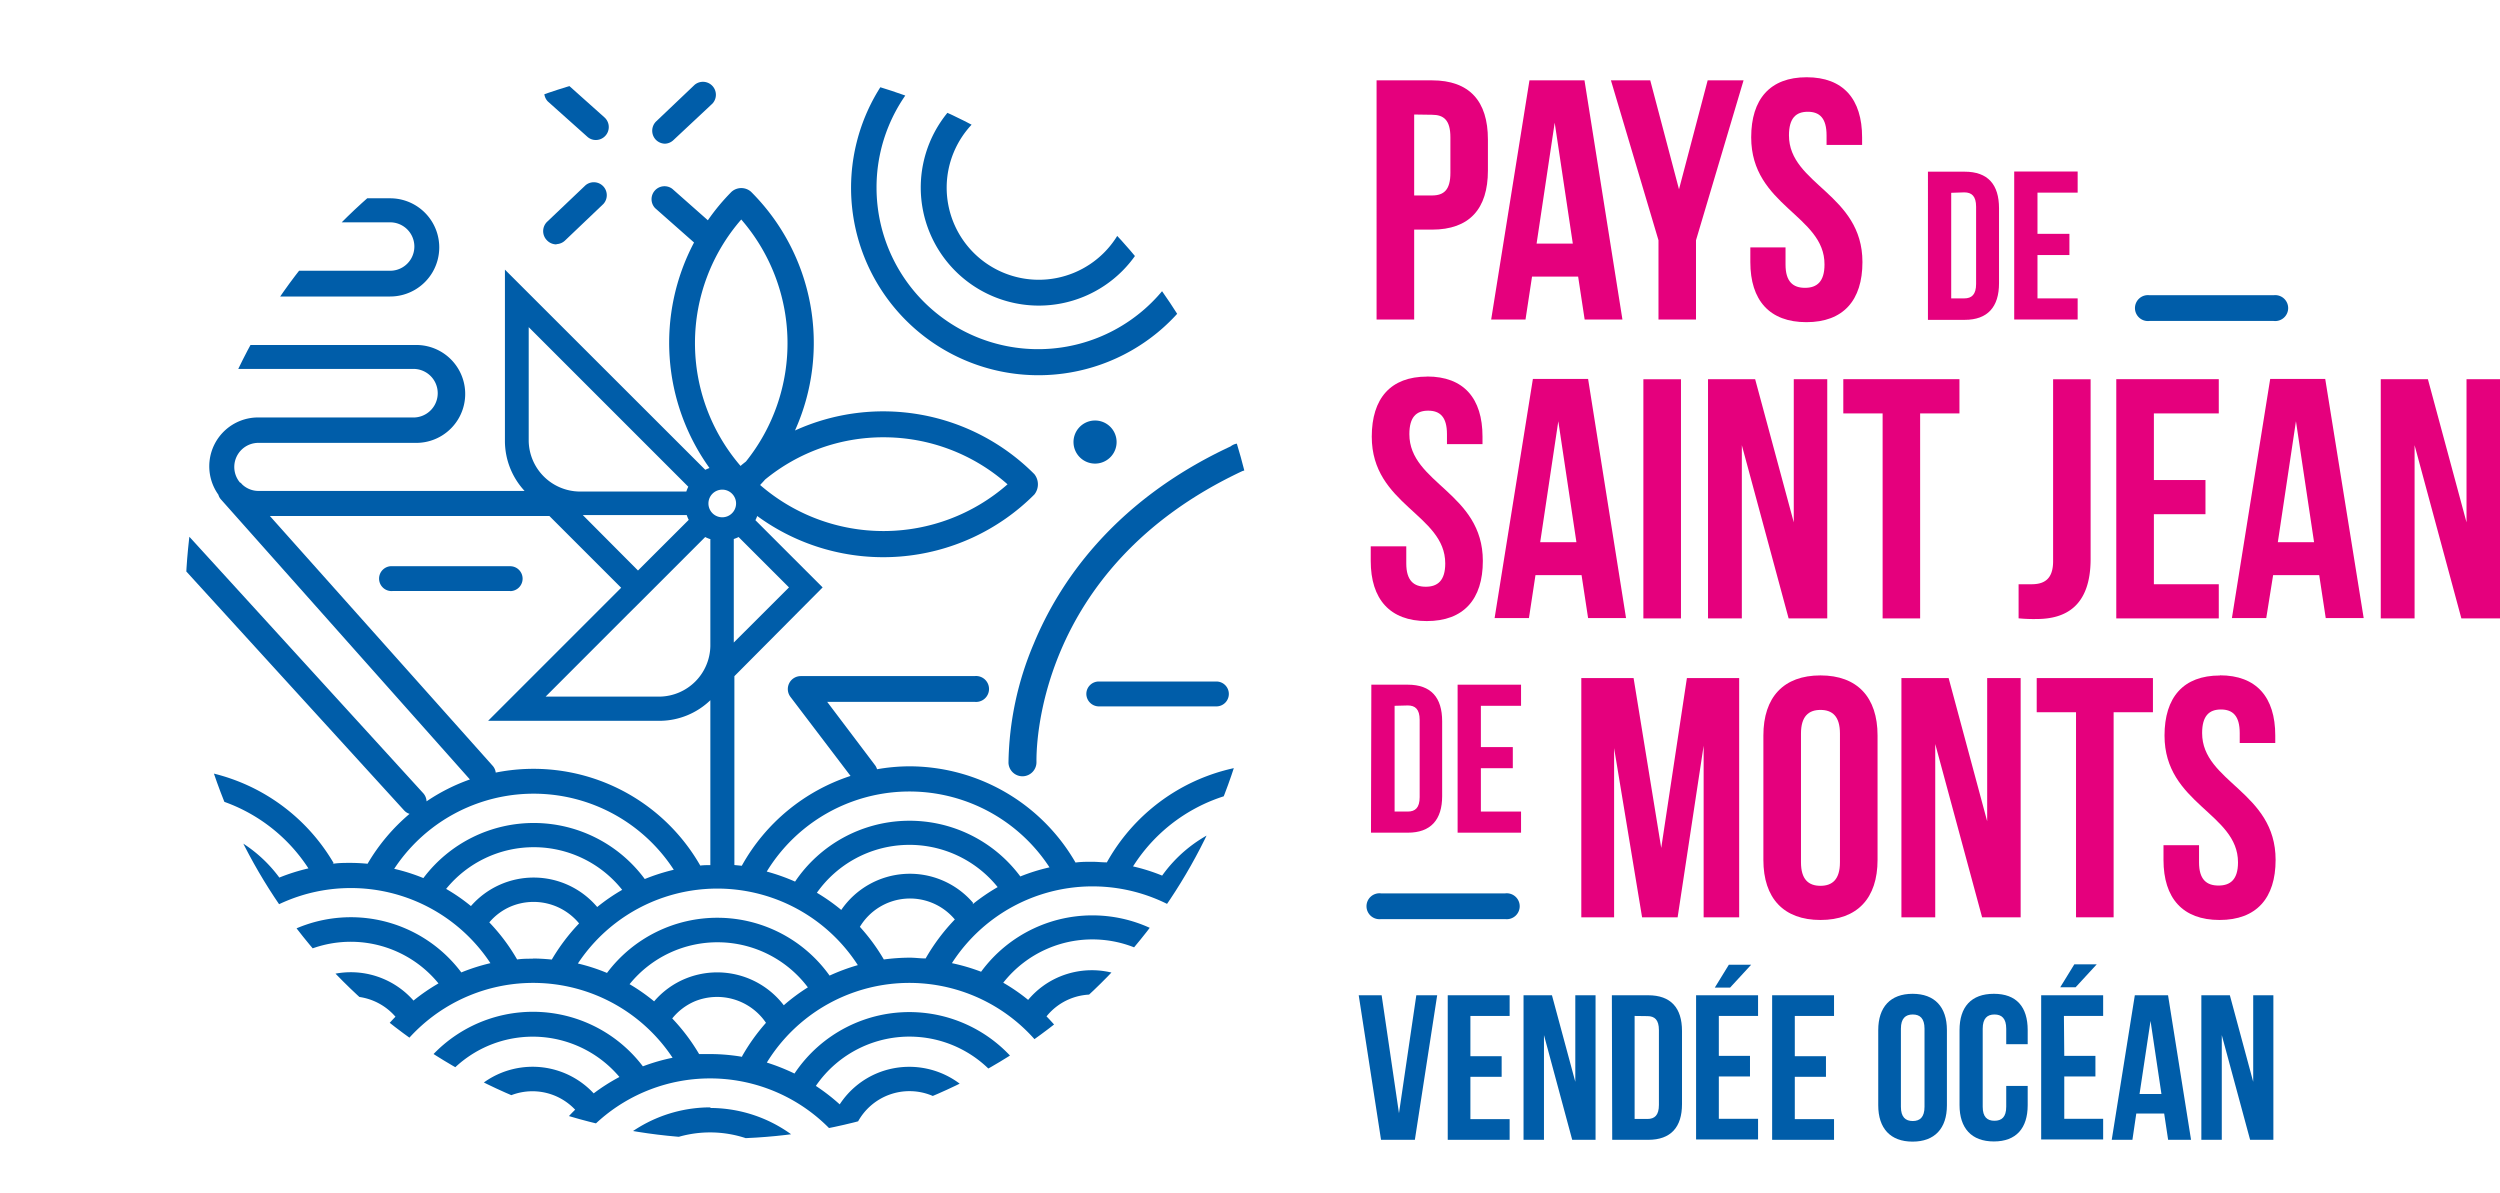 <svg id="4e41eefd-0183-48e0-a280-40067a33031c" data-name="Calque 1" xmlns="http://www.w3.org/2000/svg" xmlns:xlink="http://www.w3.org/1999/xlink" viewBox="0 0 291.23 138.96"><defs><style>.d9998083-d33d-4687-9617-385707ca26ca{fill:none;}.\39 1964b60-5946-48a9-9570-78bd6d1a7691{fill:#005da9;}.\33 4dbe39f-785c-46c7-a3ae-17bec2fc53b5{clip-path:url(#27b6a12f-889a-4cfd-9046-f7eee304c2e6);}.\37 beef77d-83f9-4aae-8033-3b39aa339795{fill:#e5007d;}.\38 d36ec04-45e1-44d8-bebd-25a5148b3274{clip-path:url(#32b7718a-865c-4560-8b02-95b0400756fb);}</style><clipPath id="27b6a12f-889a-4cfd-9046-f7eee304c2e6"><rect class="d9998083-d33d-4687-9617-385707ca26ca" x="21.61" y="7.41" width="269.62" height="125.56"/></clipPath><clipPath id="32b7718a-865c-4560-8b02-95b0400756fb"><path class="d9998083-d33d-4687-9617-385707ca26ca" d="M84.22,7.42A62.61,62.61,0,1,0,146.83,70,62.61,62.61,0,0,0,84.22,7.42Z"/></clipPath></defs><title>Plan de travail 11screen</title><polygon class="91964b60-5946-48a9-9570-78bd6d1a7691" points="160.88 132.78 158.28 115.94 160.95 115.94 162.97 129.68 164.99 115.94 167.42 115.94 164.82 132.78 160.88 132.78"/><polygon class="91964b60-5946-48a9-9570-78bd6d1a7691" points="168.65 132.78 168.65 115.94 175.86 115.94 175.86 118.35 171.29 118.35 171.29 123.04 174.93 123.04 174.93 125.44 171.29 125.44 171.29 130.37 175.86 130.37 175.86 132.78 168.65 132.78"/><polygon class="91964b60-5946-48a9-9570-78bd6d1a7691" points="183.15 132.78 179.86 120.58 179.86 132.78 177.48 132.78 177.48 115.94 180.79 115.94 183.51 126.02 183.51 115.94 185.87 115.94 185.87 132.78 183.15 132.78"/><g class="34dbe39f-785c-46c7-a3ae-17bec2fc53b5"><path class="91964b60-5946-48a9-9570-78bd6d1a7691" d="M187.77,115.94H192c2.64,0,3.94,1.47,3.94,4.16v8.52c0,2.69-1.3,4.16-3.94,4.16h-4.19Zm2.65,2.41v12h1.49c.84,0,1.34-.43,1.34-1.63V120c0-1.2-.5-1.63-1.34-1.63Z"/><path class="91964b60-5946-48a9-9570-78bd6d1a7691" d="M200.23,123h3.63v2.4h-3.63v4.93h4.57v2.41h-7.22V115.94h7.22v2.41h-4.57ZM204,112.38l-2.46,2.67h-1.78l1.64-2.67Z"/><polygon class="91964b60-5946-48a9-9570-78bd6d1a7691" points="209.08 123.04 212.71 123.04 212.71 125.44 209.08 125.44 209.08 130.37 213.65 130.37 213.65 132.78 206.44 132.78 206.44 115.94 213.65 115.94 213.65 118.35 209.08 118.35 209.08 123.04"/><path class="91964b60-5946-48a9-9570-78bd6d1a7691" d="M218.8,120c0-2.69,1.42-4.23,4-4.23s4,1.54,4,4.23v8.76c0,2.69-1.42,4.23-4,4.23s-4-1.54-4-4.23Zm2.64,8.93c0,1.2.53,1.66,1.38,1.66s1.37-.46,1.37-1.66v-9.09c0-1.21-.53-1.66-1.37-1.66s-1.38.45-1.38,1.66Z"/><path class="91964b60-5946-48a9-9570-78bd6d1a7691" d="M236.21,126.5v2.24c0,2.69-1.34,4.23-3.94,4.23s-4-1.54-4-4.23V120c0-2.69,1.35-4.23,4-4.23s3.94,1.54,3.94,4.23v1.64h-2.5v-1.8c0-1.21-.53-1.66-1.37-1.66s-1.37.45-1.37,1.66v9.09c0,1.2.53,1.63,1.37,1.63s1.37-.43,1.37-1.63V126.5Z"/><path class="91964b60-5946-48a9-9570-78bd6d1a7691" d="M240.47,123h3.63v2.4h-3.63v4.93H245v2.41h-7.22V115.94H245v2.41h-4.57Zm3.78-10.66-2.46,2.67H240l1.64-2.67Z"/><path class="91964b60-5946-48a9-9570-78bd6d1a7691" d="M255.24,132.78h-2.67l-.46-3.06h-3.25l-.45,3.06H246l2.69-16.84h3.87Zm-6-5.34h2.55l-1.27-8.51Z"/><polygon class="91964b60-5946-48a9-9570-78bd6d1a7691" points="258.82 120.58 258.82 132.78 256.44 132.78 256.44 115.94 259.76 115.94 262.48 126.02 262.48 115.94 264.83 115.94 264.83 132.78 262.12 132.78 258.82 120.58"/><path class="7beef77d-83f9-4aae-8033-3b39aa339795" d="M173.33,16.24v3.63c0,4.45-2.14,6.88-6.52,6.88h-2.07V37.22h-4.38V9.36h6.45c4.38,0,6.52,2.43,6.52,6.88m-8.59-2.9v9.43h2.07c1.39,0,2.15-.64,2.15-2.63V16c0-2-.76-2.63-2.15-2.63Z"/><path class="7beef77d-83f9-4aae-8033-3b39aa339795" d="M189,37.22H184.6l-.76-5h-5.37l-.76,5h-4l4.46-27.86h6.41Zm-10-8.84h4.22l-2.11-14.09Z"/><polygon class="7beef77d-83f9-4aae-8033-3b39aa339795" points="193.2 27.99 187.66 9.36 192.24 9.36 195.59 22.05 198.93 9.36 203.11 9.36 197.57 27.99 197.57 37.22 193.2 37.22 193.2 27.99"/><path class="7beef77d-83f9-4aae-8033-3b39aa339795" d="M210.47,9c4.26,0,6.45,2.55,6.45,7v.88h-4.14V15.77c0-2-.8-2.75-2.19-2.75s-2.19.76-2.19,2.75c0,5.73,8.56,6.8,8.56,14.76,0,4.46-2.23,7-6.53,7s-6.53-2.55-6.53-7V28.82H208v2c0,2,.88,2.71,2.27,2.71s2.27-.72,2.27-2.71C212.58,25.08,204,24,204,16c0-4.45,2.19-7,6.45-7"/><path class="7beef77d-83f9-4aae-8033-3b39aa339795" d="M224.59,20h4.28c2.71,0,4,1.5,4,4.26V33c0,2.76-1.33,4.26-4,4.26h-4.28Zm2.71,2.46V34.76h1.52c.87,0,1.38-.45,1.38-1.68v-9c0-1.23-.51-1.67-1.38-1.67Z"/><polygon class="7beef77d-83f9-4aae-8033-3b39aa339795" points="237.35 27.24 241.07 27.24 241.07 29.71 237.35 29.71 237.35 34.76 242.03 34.76 242.03 37.22 234.64 37.22 234.64 19.98 242.03 19.98 242.03 22.44 237.35 22.44 237.35 27.24"/><path class="7beef77d-83f9-4aae-8033-3b39aa339795" d="M166.25,43.86c4.26,0,6.45,2.54,6.45,7v.88h-4.14V50.58c0-2-.8-2.74-2.19-2.74s-2.19.75-2.19,2.74c0,5.74,8.56,6.81,8.56,14.77,0,4.46-2.23,7-6.53,7s-6.53-2.55-6.53-7V63.64h4.14v2c0,2,.88,2.71,2.27,2.71s2.27-.72,2.27-2.71c0-5.73-8.56-6.81-8.56-14.77,0-4.46,2.19-7,6.45-7"/><path class="7beef77d-83f9-4aae-8033-3b39aa339795" d="M189.42,72H185L184.24,67h-5.37L178.11,72h-4l4.46-27.86H185Zm-10-8.84h4.22l-2.11-14.09Z"/><rect class="7beef77d-83f9-4aae-8033-3b39aa339795" x="191.44" y="44.18" width="4.38" height="27.86"/><polygon class="7beef77d-83f9-4aae-8033-3b39aa339795" points="202.91 51.86 202.91 72.04 198.97 72.04 198.97 44.17 204.46 44.17 208.96 60.85 208.96 44.17 212.86 44.17 212.86 72.04 208.36 72.04 202.91 51.86"/><polygon class="7beef77d-83f9-4aae-8033-3b39aa339795" points="214.73 44.17 228.26 44.17 228.26 48.16 223.68 48.16 223.68 72.04 219.31 72.04 219.31 48.16 214.73 48.16 214.73 44.17"/><path class="7beef77d-83f9-4aae-8033-3b39aa339795" d="M235.15,68.06c.47,0,1,0,1.51,0,1.39,0,2.51-.52,2.51-2.67V44.18h4.37V65.11c0,5.58-3,7-6.28,7a17.83,17.83,0,0,1-2.11-.08Z"/><polygon class="7beef77d-83f9-4aae-8033-3b39aa339795" points="250.91 55.92 256.92 55.92 256.92 59.9 250.91 59.9 250.91 68.06 258.47 68.06 258.47 72.04 246.53 72.04 246.53 44.17 258.47 44.17 258.47 48.16 250.91 48.16 250.91 55.92"/><path class="7beef77d-83f9-4aae-8033-3b39aa339795" d="M275.35,72h-4.42L270.17,67H264.8L264,72h-4l4.46-27.86h6.41Zm-10-8.84h4.22l-2.11-14.09Z"/><polygon class="7beef77d-83f9-4aae-8033-3b39aa339795" points="281.28 51.86 281.28 72.04 277.34 72.04 277.34 44.17 282.83 44.17 287.33 60.85 287.33 44.17 291.23 44.17 291.23 72.04 286.73 72.04 281.28 51.86"/><path class="7beef77d-83f9-4aae-8033-3b39aa339795" d="M159.75,79.76H164c2.71,0,4,1.5,4,4.26v8.72c0,2.76-1.33,4.26-4,4.26h-4.29Zm2.71,2.46V94.54H164c.86,0,1.38-.44,1.38-1.68v-9c0-1.24-.52-1.68-1.38-1.68Z"/><polygon class="7beef77d-83f9-4aae-8033-3b39aa339795" points="172.51 87.03 176.23 87.03 176.23 89.49 172.51 89.49 172.51 94.54 177.19 94.54 177.19 97 169.8 97 169.8 79.76 177.19 79.76 177.19 82.22 172.51 82.22 172.51 87.03"/><polygon class="7beef77d-83f9-4aae-8033-3b39aa339795" points="193.52 98.78 196.51 78.99 202.6 78.99 202.6 106.86 198.46 106.86 198.46 86.87 195.43 106.86 191.29 106.86 188.03 87.15 188.03 106.86 184.21 106.86 184.21 78.99 190.3 78.99 193.52 98.78"/><path class="7beef77d-83f9-4aae-8033-3b39aa339795" d="M205.42,85.68c0-4.46,2.35-7,6.65-7s6.65,2.55,6.65,7v14.49c0,4.46-2.35,7-6.65,7s-6.65-2.54-6.65-7Zm4.38,14.77c0,2,.88,2.74,2.27,2.74s2.27-.75,2.27-2.74v-15c0-2-.88-2.75-2.27-2.75s-2.27.76-2.27,2.75Z"/><polygon class="7beef77d-83f9-4aae-8033-3b39aa339795" points="225.44 86.67 225.44 106.86 221.5 106.86 221.5 78.99 227 78.99 231.49 95.67 231.49 78.99 235.39 78.99 235.39 106.86 230.9 106.86 225.44 86.67"/><polygon class="7beef77d-83f9-4aae-8033-3b39aa339795" points="237.26 78.99 250.8 78.99 250.8 82.97 246.22 82.97 246.22 106.86 241.84 106.86 241.84 82.97 237.26 82.97 237.26 78.99"/><path class="7beef77d-83f9-4aae-8033-3b39aa339795" d="M258.6,78.67c4.26,0,6.45,2.55,6.45,7v.88h-4.14V85.4c0-2-.8-2.75-2.19-2.75s-2.19.76-2.19,2.75c0,5.73,8.56,6.81,8.56,14.77,0,4.46-2.23,7-6.53,7s-6.53-2.54-6.53-7V98.46h4.14v2c0,2,.88,2.7,2.27,2.7s2.27-.71,2.27-2.7c0-5.73-8.56-6.81-8.56-14.77,0-4.46,2.19-7,6.45-7"/><path class="91964b60-5946-48a9-9570-78bd6d1a7691" d="M264.87,37.39H250.39a1.51,1.51,0,1,1,0-3h14.48a1.51,1.51,0,1,1,0,3"/><path class="91964b60-5946-48a9-9570-78bd6d1a7691" d="M175.35,107.07H160.87a1.51,1.51,0,1,1,0-3h14.48a1.51,1.51,0,1,1,0,3"/></g><g class="8d36ec04-45e1-44d8-bebd-25a5148b3274"><path class="91964b60-5946-48a9-9570-78bd6d1a7691" d="M82.75,129a16.13,16.13,0,0,0-14.19,8.48L71,139a13.24,13.24,0,0,1,23.34-.19l2.43-1.5a16.13,16.13,0,0,0-14-8.24"/><path class="91964b60-5946-48a9-9570-78bd6d1a7691" d="M148.48,91.82a19.53,19.53,0,0,1,16.94,9.85l2.44-1.51a22.37,22.37,0,0,0-38.92.3c-.57,0-1.14-.07-1.72-.07s-1.29,0-1.93.09l0,0A22.38,22.38,0,0,0,106,89.27a22,22,0,0,0-3.83.34,1.69,1.69,0,0,0-.19-.41l-5.62-7.44h17.17a1.51,1.51,0,1,0,0-3H93.28a1.51,1.51,0,0,0-1.2,2.42l7,9.21a22.49,22.49,0,0,0-12.67,10.47l.06,0-.92-.09v-22L95.83,68.43,88,60.6a4.25,4.25,0,0,0,.21-.49,24.86,24.86,0,0,0,32.28-2.5,1.9,1.9,0,0,0,0-2.38,24.83,24.83,0,0,0-27.88-5.08,24.86,24.86,0,0,0-5.12-27.81,1.71,1.71,0,0,0-2.27,0,24.55,24.55,0,0,0-2.76,3.32L78.32,22a1.51,1.51,0,0,0-2,2.25l4.53,4a25,25,0,0,0,1.8,26.27,4.25,4.25,0,0,0-.49.21L58.82,31.41v20a8.58,8.58,0,0,0,2.29,5.78h-31a2.77,2.77,0,0,1-1.88-.74l-.2-.22-.06,0a2.81,2.81,0,0,1,2.14-4.64H48.65v0a5.7,5.7,0,0,0-.32-11.4H12.18a2.83,2.83,0,0,1,0-5.65H45.45a5.72,5.72,0,0,0,0-11.44H37.24a2.83,2.83,0,0,1,0-5.65V14.46a5.72,5.72,0,0,0,0,11.44h8.21a2.82,2.82,0,0,1,0,5.64H12.18a5.72,5.72,0,0,0,0,11.44H48.33a2.83,2.83,0,0,1,0,5.65H30.08a5.69,5.69,0,0,0-4.64,9,1.35,1.35,0,0,0,.3.55l29,32.62a22.17,22.17,0,0,0-5.05,2.55,1.52,1.52,0,0,0-.37-.93l-28.27-31a1.51,1.51,0,1,0-2.22,2l28.26,31a1.45,1.45,0,0,0,.62.39,22.4,22.4,0,0,0-4.89,5.81c-.65-.06-1.29-.1-2-.1s-1.4,0-2.08.11l.13-.08A22.36,22.36,0,0,0,0,101l2.46,1.44a19.49,19.49,0,0,1,33.47-1.28,22.66,22.66,0,0,0-3.39,1.07A16.1,16.1,0,0,0,5.4,104.16l2.47,1.45a13.21,13.21,0,0,1,22-2.1,22.41,22.41,0,0,0-8.58,8.67l2.46,1.44a19.49,19.49,0,0,1,33.38-1.42,22.69,22.69,0,0,0-3.39,1.08,16.09,16.09,0,0,0-27.05,2.06l2.47,1.45a13.2,13.2,0,0,1,21.92-2.23,22,22,0,0,0-2.91,2,9.73,9.73,0,0,0-16,2.06L34.69,120a6.85,6.85,0,0,1,11.38-1.56,22.41,22.41,0,0,0-3.59,4.78L45,124.67a19.48,19.48,0,0,1,33.35-1.45,22.51,22.51,0,0,0-3.46,1,16.08,16.08,0,0,0-27,2.17l2.47,1.45a13.21,13.21,0,0,1,21.8-2.38,22.31,22.31,0,0,0-3,1.91,9.72,9.72,0,0,0-15.8,2.25l2.47,1.44A6.84,6.84,0,0,1,67,129.27a22.28,22.28,0,0,0-3.86,5.08l2.46,1.45a19.49,19.49,0,0,1,34.06-.32l2.44-1.51a22,22,0,0,0-2.23-3.17,6.85,6.85,0,0,1,12.26.21l2.44-1.51a9.77,9.77,0,0,0-12.34-4.5,9.64,9.64,0,0,0-4.41,3.65,23.16,23.16,0,0,0-2.78-2.15,13.22,13.22,0,0,1,22.51,1.15l2.43-1.51a16.09,16.09,0,0,0-27.43-1.08,23.72,23.72,0,0,0-3.22-1.28,19.49,19.49,0,0,1,33.54.57l2.43-1.51a22.22,22.22,0,0,0-3.39-4.44,6.82,6.82,0,0,1,11.48,1.36l2.44-1.51a9.75,9.75,0,0,0-12.33-4.5,9.62,9.62,0,0,0-3.73,2.73,21.69,21.69,0,0,0-2.9-2,13.21,13.21,0,0,1,22,1.87l2.42-1.5a16.09,16.09,0,0,0-27-1.65,22.72,22.72,0,0,0-3.4-1,19.48,19.48,0,0,1,33.32.91l2.44-1.51a22.46,22.46,0,0,0-8.55-8.37A13.22,13.22,0,0,1,160.11,105l2.42-1.51A16.1,16.1,0,0,0,135.38,102a21.56,21.56,0,0,0-3.39-1.07,19.52,19.52,0,0,1,16.49-9.09M91.91,68.43l-6.43,6.42V62.79a3.88,3.88,0,0,0,.56-.23Zm11-17.49a21.74,21.74,0,0,1,14.46,5.48,21.92,21.92,0,0,1-28.82.08c.18-.21.39-.41.57-.63a21.71,21.71,0,0,1,13.79-4.93M86.35,25.57a22,22,0,0,1,.55,28.19c-.21.17-.43.33-.63.52a21.93,21.93,0,0,1,.08-28.71M83,57.51a1.61,1.61,0,1,1,0,2.28,1.61,1.61,0,0,1,0-2.28m-.25,5.28V75.27a6,6,0,0,1-5.87,5.88H63.56l9.55-9.56,1.21-1.2,7.83-7.83a3.76,3.76,0,0,0,.55.23m-8.38,3.67L67.89,60H80a4.41,4.41,0,0,0,.23.56ZM61.59,38.11,80.18,56.7a4.41,4.41,0,0,0-.23.56H67.47a6,6,0,0,1-5.88-5.87Zm-30.15,22H64l8.36,8.36-1.2,1.2h0l-14.3,14.3h20a8.57,8.57,0,0,0,5.89-2.4v19.21c-.41,0-.82,0-1.23.06l.06,0A22.37,22.37,0,0,0,57.75,90a1.48,1.48,0,0,0-.33-.76Zm17.88,42.18a21.7,21.7,0,0,0-3.4-1.08,19.46,19.46,0,0,1,32.57.11,22.94,22.94,0,0,0-3.38,1.08,16.08,16.08,0,0,0-25.79-.11m5.54,3.26a21.33,21.33,0,0,0-2.89-2,13.16,13.16,0,0,1,20.51.11,22.18,22.18,0,0,0-2.91,2,9.7,9.7,0,0,0-14.71-.11m7.21,6.13c-.61,0-1.22,0-1.83.09A22.26,22.26,0,0,0,57,107.45a6.71,6.71,0,0,1,2.57-1.88,6.87,6.87,0,0,1,7.89,2,22.93,22.93,0,0,0-3.18,4.21c-.73-.07-1.46-.12-2.2-.12m24.37,11.45a22.4,22.4,0,0,0-3.69-.32c-.45,0-.88,0-1.32,0a22.59,22.59,0,0,0-3.13-4.15,6.8,6.8,0,0,1,2.64-2,6.88,6.88,0,0,1,8.28,2.51,22.74,22.74,0,0,0-2.78,3.89m4.85-5.94a9.76,9.76,0,0,0-11.44-3.1,9.63,9.63,0,0,0-3.66,2.65,21.94,21.94,0,0,0-2.86-2,13.18,13.18,0,0,1,20.77.37,22,22,0,0,0-2.81,2.09m5.34-3.46a16.06,16.06,0,0,0-25.93-.31,21.65,21.65,0,0,0-3.39-1.1,19.48,19.48,0,0,1,32.61.19,23.11,23.11,0,0,0-3.29,1.22m11.14-2c-.6,0-1.2-.09-1.82-.09a23.67,23.67,0,0,0-3,.21,22.5,22.5,0,0,0-2.79-3.8,6.81,6.81,0,0,1,11.06-.86,23,23,0,0,0-3.4,4.54m5.53-6.47A9.69,9.69,0,0,0,98,106,22.2,22.2,0,0,0,95.16,104a13.2,13.2,0,0,1,21.06-.66,22.9,22.9,0,0,0-2.92,2m5.56-3.24a16.08,16.08,0,0,0-26.24.6,23,23,0,0,0-3.3-1.17,19.48,19.48,0,0,1,32.94-.49,22,22,0,0,0-3.4,1.06"/><path class="91964b60-5946-48a9-9570-78bd6d1a7691" d="M121,35.6a13.75,13.75,0,1,0-13.74-13.74A13.76,13.76,0,0,0,121,35.6m0-24.47a10.73,10.73,0,1,1-10.72,10.73A10.74,10.74,0,0,1,121,11.13"/><path class="91964b60-5946-48a9-9570-78bd6d1a7691" d="M121,43.71a21.83,21.83,0,1,0-15.46-6.39A21.8,21.8,0,0,0,121,43.71M107.64,8.53a18.82,18.82,0,1,1-5.53,13.33,18.75,18.75,0,0,1,5.53-13.33"/><path class="91964b60-5946-48a9-9570-78bd6d1a7691" d="M77.45,16.74a1.5,1.5,0,0,0,1-.42L83,12.06a1.51,1.51,0,0,0-2.08-2.18l-4.47,4.25a1.52,1.52,0,0,0-.06,2.14,1.53,1.53,0,0,0,1.1.47"/><path class="91964b60-5946-48a9-9570-78bd6d1a7691" d="M68.42,15.93a1.46,1.46,0,0,0,1,.38,1.51,1.51,0,0,0,1-2.63L65.82,9.57a1.51,1.51,0,0,0-2,2.25Z"/><path class="91964b60-5946-48a9-9570-78bd6d1a7691" d="M64.82,28.44a1.52,1.52,0,0,0,1-.42l4.47-4.26a1.51,1.51,0,0,0-2.08-2.18l-4.47,4.25A1.52,1.52,0,0,0,63.72,28a1.53,1.53,0,0,0,1.1.47"/><path class="91964b60-5946-48a9-9570-78bd6d1a7691" d="M59.43,68.86a1.45,1.45,0,1,0,0-2.9l-13.7,0h0a1.45,1.45,0,1,0,0,2.89l13.71,0Z"/><path class="91964b60-5946-48a9-9570-78bd6d1a7691" d="M130.07,51.34A2.51,2.51,0,1,0,127.73,54a2.51,2.51,0,0,0,2.34-2.66"/><path class="91964b60-5946-48a9-9570-78bd6d1a7691" d="M128,79.39h0a1.45,1.45,0,0,0-1.45,1.44,1.47,1.47,0,0,0,1.45,1.46l13.7,0h0a1.45,1.45,0,0,0,0-2.9Z"/><path class="91964b60-5946-48a9-9570-78bd6d1a7691" d="M120.42,75a36.76,36.76,0,0,0-2.94,13.85,1.63,1.63,0,0,0,1.63,1.58h.06a1.64,1.64,0,0,0,1.57-1.69c0-.91-.41-22.43,24-33.87A1.63,1.63,0,1,0,143.36,52C129.59,58.41,123.28,68.06,120.42,75"/></g></svg>